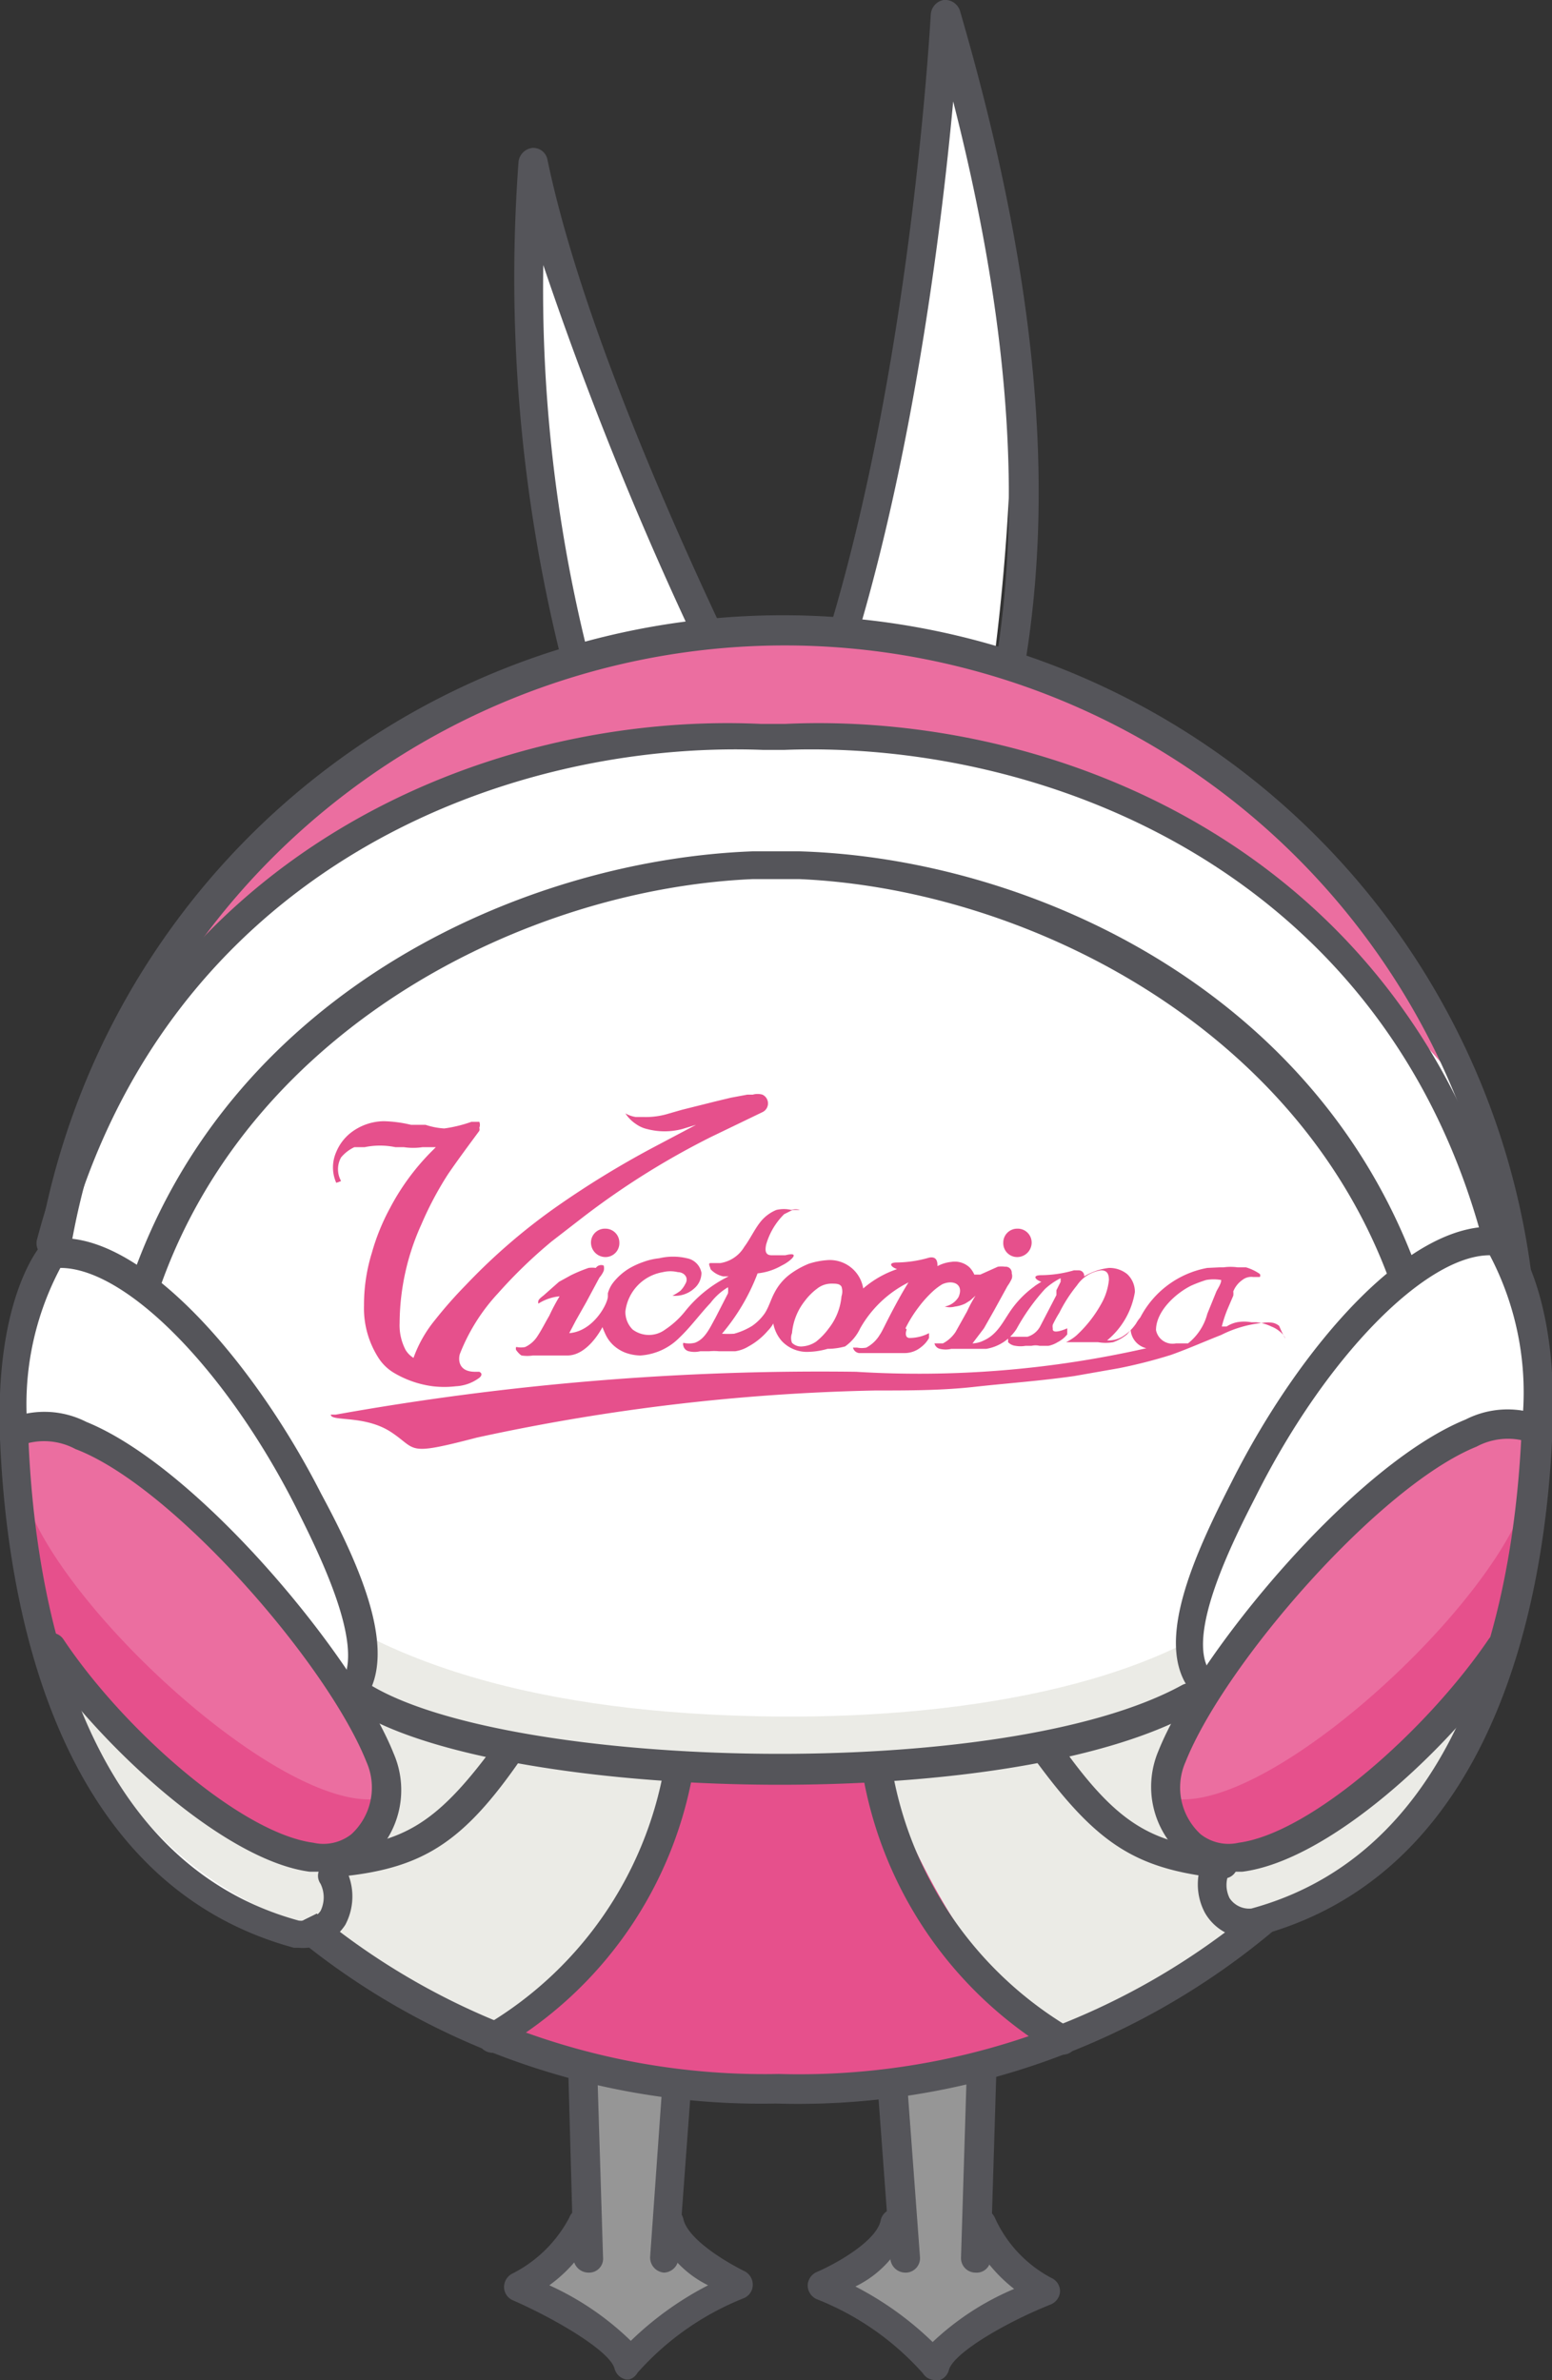 <svg xmlns="http://www.w3.org/2000/svg" width="25.71" height="39.42" viewBox="0 0 25.71 39.42"><rect x="0" y="0" width="25.71" height="39.42" fill="#333333" stroke="none"/><defs><style>.cls-1{fill:#969696;}.cls-2{fill:#55555a;}.cls-3{fill:#fff;}.cls-4{fill:#eb6ea0;}.cls-5{fill:#ebebe6;}.cls-6{fill:#e6508c;}</style></defs><g id="レイヤー_2" data-name="レイヤー 2"><g id="コンテンツ"><path class="cls-1" d="M9.75,34.3s.12,2.39-.28,2.83-.81.58-.44.87a6.55,6.55,0,0,1,1.2.88c.19.29.46,0,.73-.24s1.54-.68,1.32-.78A1.86,1.86,0,0,1,11.08,36c.08-1.34.32-1.47-.24-1.55S9.75,34.3,9.75,34.3Z"/><path class="cls-1" d="M16.19,34.3s-.13,2.39.28,2.83.8.58.44.87a7,7,0,0,0-1.21.88c-.18.29-.45,0-.72-.24s-1.54-.68-1.32-.78A1.87,1.87,0,0,0,14.86,36c-.09-1.34-.33-1.47.24-1.55S16.19,34.3,16.19,34.3Z"/><path class="cls-2" d="M9.75,37.64a.25.25,0,0,1-.25-.23l-.09-3.25a.24.24,0,0,1,.23-.25.23.23,0,0,1,.25.24l.1,3.24a.23.23,0,0,1-.23.25Z"/><path class="cls-2" d="M11,37.64h0a.25.25,0,0,1-.23-.26L11,34.14a.24.24,0,1,1,.48,0l-.24,3.25A.25.25,0,0,1,11,37.64Z"/><path class="cls-2" d="M10.42,39.41h-.05a.25.25,0,0,1-.19-.18c-.07-.28-.93-.8-1.68-1.13a.24.24,0,0,1-.15-.22.25.25,0,0,1,.13-.22,2.17,2.17,0,0,0,.95-.93.24.24,0,1,1,.44.19,2.41,2.41,0,0,1-.77.93,4.75,4.75,0,0,1,1.35.92,5.36,5.36,0,0,1,1.28-.92,1.78,1.78,0,0,1-.89-1,.23.23,0,0,1,.19-.28.24.24,0,0,1,.29.18c.07.33.68.7,1,.86a.25.25,0,0,1,.15.22.24.24,0,0,1-.14.23,4.65,4.65,0,0,0-1.77,1.24A.23.23,0,0,1,10.42,39.41Z"/><path class="cls-2" d="M16.16,37.64h0a.24.24,0,0,1-.24-.25l.1-3.24a.24.24,0,0,1,.25-.24.25.25,0,0,1,.24.25l-.1,3.25A.23.23,0,0,1,16.16,37.64Z"/><path class="cls-2" d="M15,37.64a.25.25,0,0,1-.25-.22l-.24-3.25a.25.25,0,0,1,.23-.26.25.25,0,0,1,.26.23l.24,3.24a.24.24,0,0,1-.22.26Z"/><path class="cls-2" d="M15.49,39.42a.24.24,0,0,1-.2-.11,4.62,4.62,0,0,0-1.76-1.23.25.25,0,0,1-.15-.23.25.25,0,0,1,.15-.22c.37-.16,1-.53,1.06-.86a.24.24,0,0,1,.29-.18.23.23,0,0,1,.18.28,1.74,1.74,0,0,1-.89,1,5.36,5.36,0,0,1,1.28.92,4.5,4.5,0,0,1,1.35-.88,2.52,2.52,0,0,1-.77-1,.24.24,0,0,1,.13-.31.25.25,0,0,1,.32.13,2.11,2.11,0,0,0,.94,1,.24.24,0,0,1,.14.23.25.25,0,0,1-.16.21c-.75.3-1.6.8-1.68,1.08a.24.24,0,0,1-.19.18Z"/><path class="cls-3" d="M8.76,3.35C10,7,13,13.06,13,13.06,14.82,10.23,15.64.46,15.64.46c2,3.26.87,12.17.06,14.06a6.92,6.92,0,0,1-2.14.29c-.25,0-.46-.13-.56-.53-.13.41-.29.52-.64.53a4.87,4.87,0,0,1-2.07-.29A43.22,43.22,0,0,1,8.76,3.35Z"/><path class="cls-2" d="M15.26,16a.15.15,0,0,1-.09,0,.23.23,0,0,1-.13-.32c1.38-3.2,2.56-6.92.75-14-.23,2.52-.91,7.94-2.57,11.52a.24.24,0,1,1-.44-.21C15,8.26,15.41.31,15.42.23A.26.26,0,0,1,15.63,0a.26.26,0,0,1,.27.17c2.36,8.08,1.09,12.15-.42,15.64A.22.22,0,0,1,15.26,16Z"/><path class="cls-2" d="M11.27,15.94a.23.23,0,0,1-.21-.13A26,26,0,0,1,8.59,2.68a.26.26,0,0,1,.23-.23.24.24,0,0,1,.25.2c.85,4.08,4.11,10.23,4.14,10.29a.24.24,0,1,1-.42.23A58.51,58.51,0,0,1,9,4.39a24.86,24.86,0,0,0,2.46,11.19.25.25,0,0,1-.11.33A.2.2,0,0,1,11.27,15.94Z"/><path class="cls-3" d="M25.19,22.69a12,12,0,0,1-12.34,11.9A11.87,11.87,0,0,1,.71,22.69a12.24,12.24,0,0,1,24.48,0Z"/><path class="cls-4" d="M1.71,17.83c1.83-3.65,5.14-7.38,11-7.38A12.64,12.64,0,0,1,24.25,18c-2.18-2.23-4.06-6-11.61-6A13,13,0,0,0,1.71,17.83Z"/><path class="cls-5" d="M4.25,25.79c2,2,5.34,2.61,8.62,2.64s6.55-.6,8.1-2.15c.56-.55,1,2.22.23,4.59-.65,1.91-3.11,3.72-8.35,3.72-4.22,0-7.08-1.44-7.91-2.93C3.66,29.37,4.25,25.79,4.25,25.79Z"/><path class="cls-6" d="M11.2,29.15a6.22,6.22,0,0,1-3,4.39c2.92,1.52,8.48.82,9.43,0-1.52-.42-2.88-3.65-3.05-4.39Z"/><path class="cls-2" d="M12.85,34.84A12.14,12.14,0,0,1,.47,22.69a12.49,12.49,0,0,1,25,0A12.25,12.25,0,0,1,12.85,34.84ZM13,10.69a12,12,0,0,0-12,12,11.66,11.66,0,0,0,11.9,11.66A11.76,11.76,0,0,0,25,22.69,12,12,0,0,0,13,10.69Z"/><path class="cls-3" d="M4.94,31.85c.32-.2.85-.26.56-1,.83-.34,1.22-1.2.37-2.83a3,3,0,0,0-.06-1.79c-1-2.83-3.52-5.84-4.92-5.65,0,0-.73.78-.64,3.06S.94,30.78,4.94,31.85Z"/><path class="cls-5" d="M4.94,31.85c.32-.2.85-.26.56-1-1.91-.4-3.77-2.59-4.36-3A6,6,0,0,0,4.94,31.85Z"/><path class="cls-4" d="M2.44,29.05c2.08,2.1,4.63,2.38,3.85,0S1.83,23.7.71,23.6.34,25.13.46,25.77a6.16,6.16,0,0,0,1.12,2.44C2.06,28.71,2.44,29.05,2.44,29.05Z"/><path class="cls-6" d="M6.34,29.78c-1.49.32-5-2.81-5.83-4.73a4.06,4.06,0,0,0,2.08,4.21c2.29,1.44,3,1.66,3.39,1.31A1,1,0,0,0,6.34,29.78Z"/><path class="cls-2" d="M5.36,31l-.23,0c-1.38-.18-3.4-2-4.49-3.57a.25.25,0,0,1,.07-.34.24.24,0,0,1,.34.06c1,1.5,2.94,3.21,4.14,3.37a.75.75,0,0,0,.63-.14,1.05,1.05,0,0,0,.25-1.2C5.42,27.55,2.86,24.61,1.25,24a1.1,1.1,0,0,0-.85-.08.25.25,0,0,1-.32-.12.23.23,0,0,1,.12-.32,1.53,1.53,0,0,1,1.23.07c1.87.76,4.46,3.91,5.09,5.49a1.52,1.52,0,0,1-.39,1.75A1.13,1.13,0,0,1,5.36,31Z"/><path class="cls-2" d="M23.27,21.43a.26.26,0,0,1-.23-.16c-1.54-4.3-6.1-6.55-9.8-6.71h-.77c-3.71.16-8.26,2.41-9.8,6.71a.25.25,0,0,1-.32.14.24.24,0,0,1-.14-.31c1.69-4.72,6.5-6.86,10.26-7h.77c3.76.11,8.57,2.25,10.26,7a.23.23,0,0,1-.15.31Z"/><path class="cls-2" d="M24.82,20.85a.24.24,0,0,1-.23-.19C23,14.46,17.34,12.26,13,12.42h-.37c-4.3-.16-9.91,2-11.55,8.24a.25.25,0,0,1-.29.18.26.26,0,0,1-.18-.3c1.71-6.47,7.54-8.76,12-8.55H13c4.48-.21,10.31,2.08,12,8.55a.26.26,0,0,1-.18.3Z"/><path class="cls-2" d="M4.94,32.26H4.87C.88,31.18.11,26.51,0,23.83c-.09-2.35.67-3.2.7-3.23a.29.29,0,0,1,.14-.08c1.44-.2,3.35,2,4.48,4.22C6,26,6.57,27.35,6.06,28.12a.24.24,0,1,1-.4-.26c.39-.61-.39-2.16-.76-2.9C3.75,22.69,2.09,21,1,21H1a4.81,4.81,0,0,0-.53,2.81c.1,2.54.81,7,4.48,8a.39.39,0,0,0,.36-.16.51.51,0,0,0,0-.45.23.23,0,0,1,.07-.33.24.24,0,0,1,.34.07,1,1,0,0,1,0,.94A.84.84,0,0,1,4.94,32.26Z"/><path class="cls-2" d="M5.5,31.11a.24.24,0,0,1,0-.48c1.2-.13,1.74-.4,2.77-1.83a.24.24,0,0,1,.39.29c-1,1.46-1.68,1.87-3.11,2Z"/><path class="cls-3" d="M20.77,31.85c-.32-.2-.85-.26-.56-1-.83-.34-1.22-1.2-.37-2.83a3,3,0,0,1,.06-1.79c1-2.83,3.52-5.84,4.92-5.65,0,0,.72.78.64,3.06S24.77,30.78,20.77,31.85Z"/><path class="cls-5" d="M20.77,31.85c-.32-.2-.85-.26-.56-1,1.91-.4,3.77-2.59,4.36-3A6,6,0,0,1,20.77,31.85Z"/><path class="cls-4" d="M23.27,29.05c-2.08,2.1-4.63,2.38-3.86,0S23.88,23.7,25,23.6s.37,1.53.25,2.17a6.16,6.16,0,0,1-1.12,2.44C23.65,28.71,23.27,29.05,23.27,29.05Z"/><path class="cls-6" d="M19.37,29.78c1.49.32,5-2.81,5.82-4.73a4,4,0,0,1-2.07,4.21c-2.29,1.44-3,1.66-3.39,1.31A1,1,0,0,1,19.37,29.78Z"/><path class="cls-2" d="M20.35,31a1.11,1.11,0,0,1-.77-.27A1.52,1.52,0,0,1,19.19,29c.63-1.58,3.22-4.73,5.09-5.49a1.53,1.53,0,0,1,1.23-.07.23.23,0,0,1,.12.32.25.25,0,0,1-.32.12,1.1,1.1,0,0,0-.85.08c-1.61.65-4.17,3.59-4.82,5.22a1.05,1.05,0,0,0,.25,1.2.75.75,0,0,0,.63.14c1.2-.16,3.12-1.87,4.14-3.37a.24.24,0,0,1,.34-.06.25.25,0,0,1,.07.34C24,29,22,30.82,20.58,31Z"/><path class="cls-2" d="M20.77,32.1a.84.84,0,0,1-.81-.42,1,1,0,0,1,0-.94.24.24,0,1,1,.41.26.49.49,0,0,0,0,.44.39.39,0,0,0,.36.17c3.67-1,4.38-5.42,4.48-8a4.88,4.88,0,0,0-.53-2.82c-1.06,0-2.72,1.68-3.88,4-.38.74-1.16,2.29-.76,2.89A.23.23,0,0,1,20,28a.24.24,0,0,1-.33-.07c-.51-.78.1-2.15.73-3.38,1.13-2.25,3-4.42,4.48-4.22a.29.29,0,0,1,.14.08s.79.88.7,3.23c-.1,2.68-.87,7.35-4.87,8.42Z"/><path class="cls-2" d="M12.92,29.56c-2.89,0-5.75-.44-7-1.21A.24.24,0,0,1,5.8,28a.25.25,0,0,1,.34-.09c2.32,1.4,10.47,1.63,13.44,0a.24.24,0,0,1,.33.1.25.25,0,0,1-.09.33C18.31,29.19,15.6,29.56,12.92,29.56Z"/><path class="cls-2" d="M8.16,34a.26.26,0,0,1-.22-.13.25.25,0,0,1,.11-.33A6.21,6.21,0,0,0,11,29.29a.25.25,0,0,1,.27-.21.23.23,0,0,1,.21.27,6.63,6.63,0,0,1-3.17,4.57A.2.2,0,0,1,8.16,34Z"/><path class="cls-2" d="M20.24,31.11h0c-1.43-.15-2.07-.56-3.12-2a.25.25,0,0,1,.4-.29c1,1.43,1.56,1.7,2.77,1.83a.23.23,0,0,1,.21.26A.23.23,0,0,1,20.24,31.11Z"/><path class="cls-2" d="M17.59,34l-.12,0a6.69,6.69,0,0,1-3.17-4.57.24.24,0,0,1,.22-.27.25.25,0,0,1,.27.21,6.21,6.21,0,0,0,2.91,4.2.24.24,0,0,1-.11.46Z"/><path class="cls-6" d="M5.65,19.56h0a0,0,0,0,0,0,0l0,0a.4.4,0,0,1,0-.39A.64.64,0,0,1,5.87,19l.17,0a1.26,1.26,0,0,1,.51,0l.14,0A1.06,1.06,0,0,0,7,19l.22,0-.09.09a3.9,3.9,0,0,0-.67.92,3.59,3.59,0,0,0-.3.74,2.91,2.91,0,0,0-.13.87,1.52,1.52,0,0,0,.24.87.77.77,0,0,0,.26.25,1.68,1.68,0,0,0,.64.22,1.63,1.63,0,0,0,.38,0,.71.71,0,0,0,.39-.14s.08-.06,0-.1,0,0,0,0H7.87c-.31,0-.27-.25-.25-.3a3.17,3.17,0,0,1,.63-1,8.05,8.05,0,0,1,.89-.86l.53-.41a13.1,13.1,0,0,1,2.11-1.32l.85-.41a.16.16,0,0,0,0-.29.29.29,0,0,0-.16,0h-.09l-.27.05-.25.06-.28.07-.28.07-.21.06a1.3,1.3,0,0,1-.44.06l-.12,0a.49.49,0,0,1-.17-.06s0,0,0,0a.61.61,0,0,0,.18.18.51.51,0,0,0,.18.08,1.14,1.14,0,0,0,.58,0l.23-.07-.7.37a15.4,15.4,0,0,0-1.63,1,10,10,0,0,0-1.48,1.28,7.31,7.31,0,0,0-.52.59,2.11,2.11,0,0,0-.35.62.4.4,0,0,1-.13-.13.88.88,0,0,1-.1-.45,4,4,0,0,1,.36-1.63,5.61,5.61,0,0,1,.44-.83c.17-.25.41-.57.52-.72l0,0,0,0a.07.07,0,0,0,0-.05.13.13,0,0,0,0-.1l0,0H7.81a2.28,2.28,0,0,1-.45.11,1.21,1.21,0,0,1-.31-.06l-.17,0-.07,0a2.13,2.13,0,0,0-.45-.06.91.91,0,0,0-.56.2.79.79,0,0,0-.23.31.63.63,0,0,0,0,.51A.48.48,0,0,0,5.65,19.56Z"/><path class="cls-6" d="M21.25,22.1a.5.5,0,0,0-.19-.13.72.72,0,0,0-.25-.07h-.08a.67.67,0,0,0-.24,0,.51.51,0,0,0-.17.07l-.08,0a2.08,2.08,0,0,1,.1-.3l.09-.21a.25.25,0,0,0,0-.07.42.42,0,0,1,.15-.19.24.24,0,0,1,.18-.05c.05,0,.1,0,.11,0a.05.05,0,0,0,0-.05.8.8,0,0,0-.23-.11l-.07,0H20.5a.86.86,0,0,0-.23,0h-.06L20,21a1.57,1.57,0,0,0-1.11.82.61.61,0,0,0-.07.1.74.74,0,0,1-.23.22.44.44,0,0,1-.25.06l0,0a1.31,1.31,0,0,0,.46-.8.4.4,0,0,0-.13-.3.47.47,0,0,0-.3-.1,1.05,1.05,0,0,0-.41.14.09.09,0,0,0-.09-.1h-.08a2,2,0,0,1-.54.08c-.15,0-.11.07,0,.11l0,0s-.1.06-.12.08a1.65,1.65,0,0,0-.39.4c-.13.19-.22.39-.44.49a.45.45,0,0,1-.19.05L16.3,22h0l.17-.3.22-.4a.75.75,0,0,0,.07-.12.14.14,0,0,0,0-.09.1.1,0,0,0-.11-.11.42.42,0,0,0-.12,0l-.29.13-.1,0a.41.41,0,0,0-.08-.12.36.36,0,0,0-.3-.09.62.62,0,0,0-.23.07l0,0c0-.05,0-.17-.14-.14h0a2,2,0,0,1-.53.08c-.15,0-.11.07,0,.11a1.68,1.68,0,0,0-.56.32.56.56,0,0,0-.58-.47,1.28,1.28,0,0,0-.32.06,1.4,1.4,0,0,0-.32.18.89.89,0,0,0-.25.3c-.06.11-.09.23-.16.34a.84.84,0,0,1-.21.21,1.14,1.14,0,0,1-.3.13,1.78,1.78,0,0,1-.2,0,3.42,3.42,0,0,0,.59-1s0,0,0,0a1,1,0,0,0,.4-.13c.13-.06.34-.24.06-.17l-.14,0h-.09c-.12,0-.1-.11-.09-.17a1.15,1.15,0,0,1,.3-.51l.14-.07.12,0s0,0,0,0a.22.22,0,0,0-.14,0,.54.54,0,0,0-.25,0,.66.66,0,0,0-.28.22c-.09.12-.16.27-.25.39a.56.56,0,0,1-.4.27l-.16,0h0c-.05,0,0,.07,0,.1a.4.4,0,0,0,.21.12h.09a2.11,2.11,0,0,0-.73.59,1.45,1.45,0,0,1-.32.29.45.45,0,0,1-.54,0,.41.41,0,0,1-.12-.3.75.75,0,0,1,.62-.65.53.53,0,0,1,.25,0c.1,0,.19.09.12.2a.44.44,0,0,1-.08.11.91.91,0,0,1-.13.08s0,0,0,0a.47.47,0,0,0,.36-.12.34.34,0,0,0,.12-.26.3.3,0,0,0-.24-.24,1,1,0,0,0-.46,0,1.1,1.1,0,0,0-.26.06,1.33,1.33,0,0,0-.24.11,1,1,0,0,0-.26.23l0,0h0a.51.51,0,0,0-.09.18l0,.05v0c0,.12-.24.58-.64.61l.11-.21h0l.17-.3.22-.41a.41.41,0,0,0,.07-.11.16.16,0,0,0,0-.09A.11.11,0,0,0,9.87,21a.42.42,0,0,0-.12,0,2.52,2.52,0,0,0-.29.12l-.2.11L9,21.46s-.07.05-.08.08,0,.06,0,.05l0,0a.8.8,0,0,1,.35-.12l0,0a3.24,3.24,0,0,0-.17.32c-.07.12-.13.24-.19.33a.49.49,0,0,1-.21.19.35.35,0,0,1-.14,0H8.55a.07.07,0,0,0,0,.05s.05.07.09.09a.62.62,0,0,0,.19,0H9.4c.33,0,.56-.43.58-.47h0a1.47,1.47,0,0,0,.06.14.58.58,0,0,0,.11.15.63.63,0,0,0,.2.13.75.75,0,0,0,.26.05,1,1,0,0,0,.64-.29c.19-.18.34-.39.52-.58a1,1,0,0,1,.29-.26.49.49,0,0,1,0,.1l-.21.41c-.09.16-.17.35-.34.41a.41.41,0,0,1-.19,0h0a.07.07,0,0,0,0,.05.12.12,0,0,0,.09.09.41.41,0,0,0,.19,0h.15a.85.85,0,0,1,.16,0h.27a.58.58,0,0,0,.22-.08,1.14,1.14,0,0,0,.32-.26.54.54,0,0,0,.09-.12.61.61,0,0,0,.14.29.57.57,0,0,0,.44.18,1.25,1.25,0,0,0,.32-.05A1.09,1.09,0,0,0,14,22.3a.77.77,0,0,0,.25-.3,1.89,1.89,0,0,1,.8-.76c-.14.22-.31.55-.39.71s-.07.13-.1.18a.57.57,0,0,1-.21.19.4.4,0,0,1-.15,0h-.07s0,0,0,0a.12.12,0,0,0,.1.09l.08,0h.66a.43.43,0,0,0,.29-.1.47.47,0,0,0,.13-.15s0-.1,0-.08a.7.7,0,0,1-.32.08c-.08,0-.07-.09-.05-.14L15,22a2.09,2.09,0,0,1,.21-.34,1.94,1.94,0,0,1,.23-.26,1,1,0,0,1,.17-.13c.18-.08.36,0,.27.21a.34.34,0,0,1-.23.16s0,0,0,0a.33.33,0,0,0,.17,0,.55.55,0,0,0,.17-.05l.08-.05.09-.08a2.15,2.15,0,0,0-.14.26l-.19.34a.57.57,0,0,1-.21.19l-.14,0a0,0,0,0,1,0,0h0a.07.07,0,0,0,0,0,.12.12,0,0,0,.09.09.41.41,0,0,0,.19,0h.58a.74.74,0,0,0,.5-.33,3.43,3.43,0,0,1,.47-.66,1.1,1.1,0,0,1,.26-.18l0,.06v0l-.07.14,0,.08-.27.52a.35.35,0,0,1-.21.17H16.7s0,.07,0,.09a.2.2,0,0,0,.12.06.49.49,0,0,0,.17,0h.1a.29.29,0,0,1,.13,0h.15a.47.47,0,0,0,.15-.06.48.48,0,0,0,.16-.13l0-.05,0-.05a0,0,0,0,0,0,0h0s-.26.12-.24,0a.14.14,0,0,1,0-.06,2,2,0,0,1,.11-.2,2.45,2.45,0,0,1,.29-.45.58.58,0,0,1,.4-.25c.1,0,.13.06.13.16a1,1,0,0,1-.13.4,2.08,2.08,0,0,1-.41.52.82.82,0,0,1-.17.11s0,0,0,0,.05,0,.07,0l.19,0h.27a.73.73,0,0,0,.25,0,.76.76,0,0,0,.23-.13.12.12,0,0,0,0,0h0l.06-.07a.34.34,0,0,0,.26.3,17,17,0,0,1-4.81.39,45.52,45.52,0,0,0-8.62.71h0c-.07,0-.08,0-.08,0h0c0,.12.56,0,1,.29s.23.4,1.42.09a34.17,34.17,0,0,1,6.6-.78c.55,0,1.1,0,1.64-.06s1.11-.1,1.66-.18l.74-.13a8.33,8.33,0,0,0,.86-.22c.28-.1.55-.22.83-.33a1.94,1.94,0,0,1,.69-.2.47.47,0,0,1,.17,0,.24.24,0,0,1,.1.05C21.3,22.22,21.32,22.19,21.25,22.1ZM13.73,22a1.11,1.11,0,0,1-.21.22.46.46,0,0,1-.23.08.21.21,0,0,1-.17-.06.22.22,0,0,1,0-.16,1,1,0,0,1,.21-.53,1,1,0,0,1,.21-.21.38.38,0,0,1,.23-.08c.08,0,.14,0,.17.05a.25.25,0,0,1,0,.16A1,1,0,0,1,13.73,22ZM20,21.76a.92.92,0,0,1-.32.49s-.06,0-.06,0l-.14,0a.28.28,0,0,1-.33-.22c0-.32.34-.62.59-.74a2.34,2.34,0,0,1,.24-.09.72.72,0,0,1,.25,0c0,.06-.05.13-.08.19Z"/><path class="cls-6" d="M10.26,20.58a.23.23,0,0,1-.23.24.24.24,0,0,1-.24-.24.23.23,0,0,1,.24-.23A.23.23,0,0,1,10.26,20.58Z"/><path class="cls-6" d="M17.09,20.58a.24.24,0,0,1-.24.24.23.23,0,0,1-.23-.24.23.23,0,0,1,.23-.23A.23.23,0,0,1,17.09,20.58Z"/></g></g></svg>